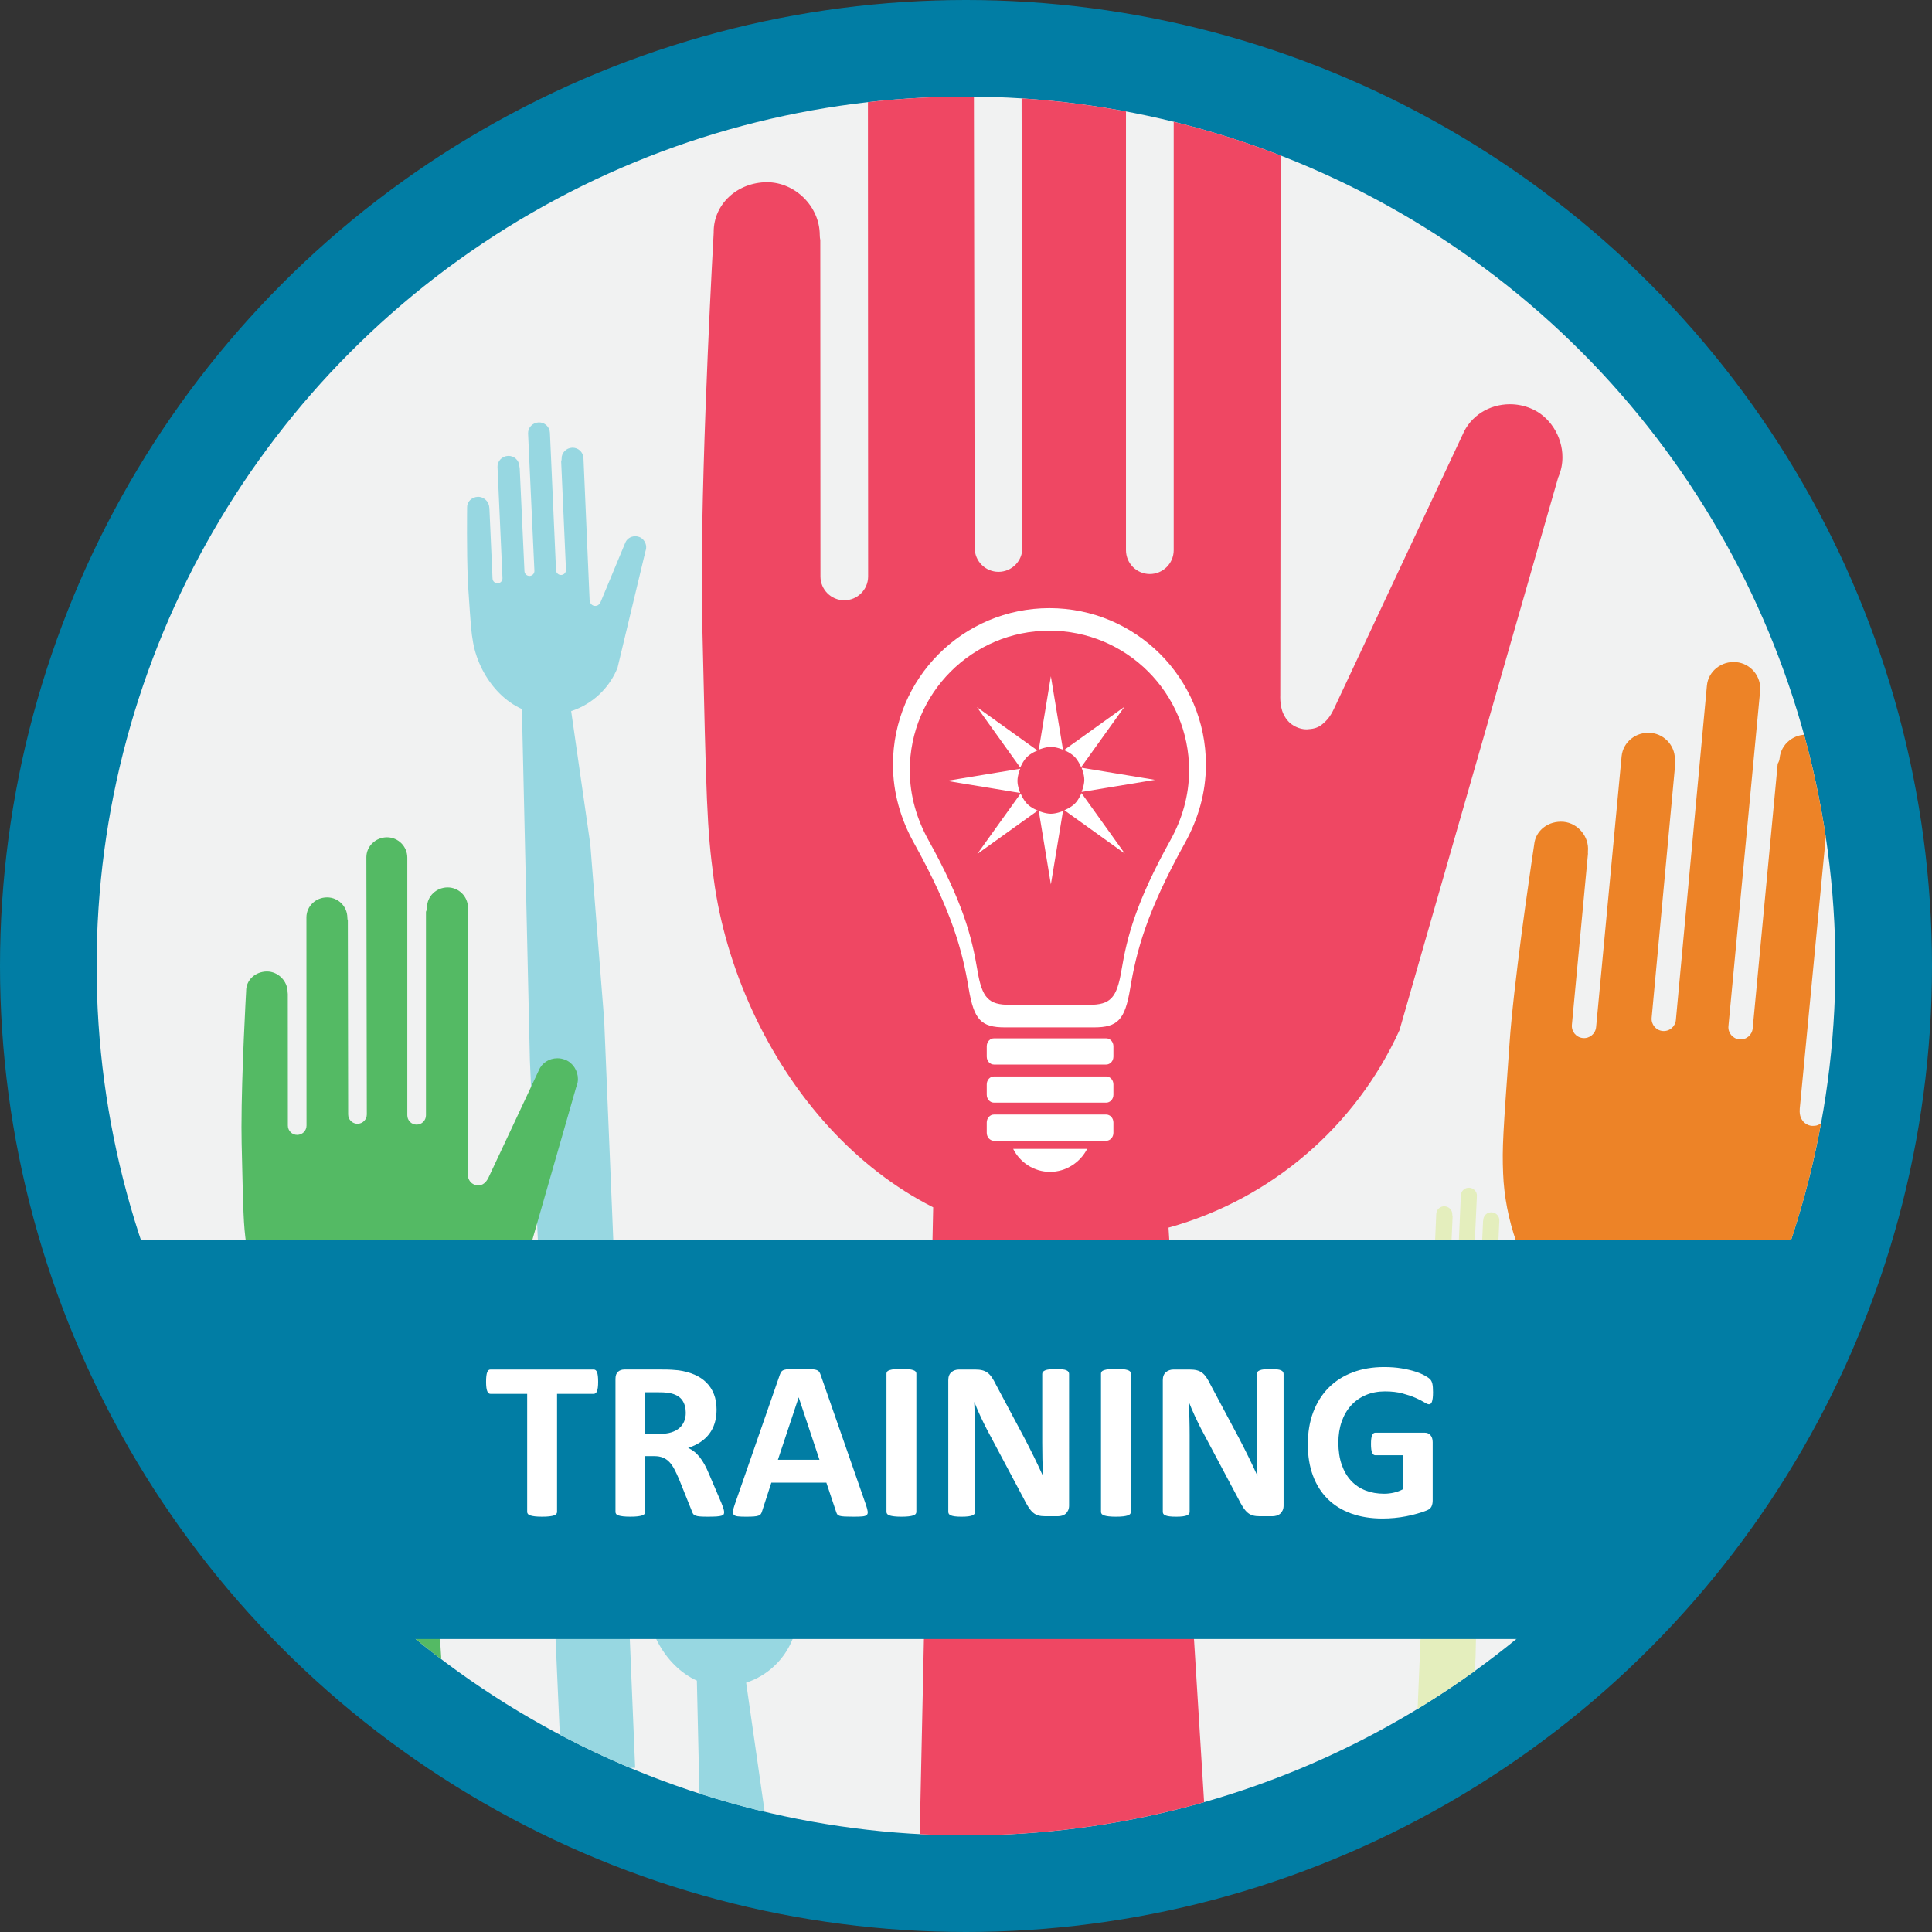 <?xml version="1.0" encoding="utf-8"?>
<!-- Generator: Adobe Illustrator 16.0.0, SVG Export Plug-In . SVG Version: 6.00 Build 0)  -->
<!DOCTYPE svg PUBLIC "-//W3C//DTD SVG 1.1//EN" "http://www.w3.org/Graphics/SVG/1.1/DTD/svg11.dtd">
<svg version="1.1" id="Layer_1" xmlns="http://www.w3.org/2000/svg" xmlns:xlink="http://www.w3.org/1999/xlink" x="0px" y="0px"
	 width="600px" height="600px" viewBox="0 0 600 600" enable-background="new 0 0 600 600" xml:space="preserve">
<rect x="0" y="0" width="600" height="600" fill="#333333" stroke="none"/>
<circle fill="#017DA4" cx="300" cy="300" r="300"/>
<circle fill="#F1F2F2" cx="300" cy="300" r="270"/>
<path fill="#09A59A" d="M363.058,416.854"/>
<g>
	<defs>
		<circle id="SVGID_1_" cx="300" cy="300" r="270"/>
	</defs>
	<clipPath id="SVGID_2_">
		<use xlink:href="#SVGID_1_"  overflow="visible"/>
	</clipPath>
	<g clip-path="url(#SVGID_2_)">
		<path fill="#E4EEBD" d="M431.902,398.188l6.376,26.612c1.868,4.65,5.726,8.307,10.565,9.88l-4.363,30.378l-3.164,40.068
			L438.381,576h17.139l2.734-61.646l1.817-80.142c1.896-0.857,3.608-2.088,5.123-3.588c3.114-3.115,5.256-7.387,6.003-11.563
			c0.439-2.442,0.511-3.543,1.093-12.218c0.044-0.604,0.074-1.262,0.106-1.956c0.295-6.6,0.171-16.509,0.171-16.527v-0.028v-0.036
			c0.057-1.312-1.004-2.394-2.431-2.474c-1.351-0.053-2.556,1.053-2.618,2.403c-0.006,0.081-0.014,0.163-0.038,0.236l-0.715,15.991
			c-0.026,0.626-0.561,1.113-1.188,1.088c-0.622-0.032-1.107-0.562-1.081-1.187l1.137-25.327c0.052-1.333-1.016-2.47-2.406-2.532
			c-1.362-0.063-2.517,0.992-2.574,2.354c-0.006,0.126-0.037,0.242-0.073,0.354l-1.085,23.574c-0.032,0.627-0.565,1.108-1.188,1.081
			c-0.628-0.027-1.111-0.559-1.084-1.187l1.44-31.275c0.058-1.333-1.013-2.471-2.401-2.534c-1.366-0.061-2.514,0.995-2.579,2.357
			l-1.389,31.342c-0.028,0.628-0.561,1.112-1.189,1.079c-0.622-0.025-1.108-0.554-1.081-1.18l1.102-24.762
			c-0.074-0.161-0.113-0.346-0.106-0.533c0.053-1.337-1.015-2.474-2.405-2.536c-1.359-0.06-2.511,0.992-2.574,2.354l-1.391,32.182
			v0.05c-0.015,0.208-0.024,0.392-0.121,0.653c-0.052,0.132-0.125,0.292-0.308,0.482c-0.172,0.182-0.542,0.371-0.903,0.351
			c-0.041-0.011-0.079-0.014-0.118-0.019c0,0-0.264-0.021-0.478-0.158c-0.208-0.136-0.387-0.376-0.387-0.376
			c-0.123-0.17-0.191-0.314-0.262-0.482l-5.519-13.262l-0.008-0.016c-0.342-0.945-1.211-1.529-2.198-1.574
			c-0.325-0.018-0.661,0.032-0.994,0.152c-0.928,0.326-1.573,1.277-1.615,2.261c-0.01,0.304,0.03,0.611,0.139,0.903L431.902,398.188
			z"/>
		<path fill="#ED8327" d="M481.316,405.333c4.274,5.646,9.374,10.496,15.231,14.189L489.047,484h42.487l1.858-57.759
			c16.684-2.964,31.114-13.248,39.411-27.731l33.302-84.894l0.094-0.169c0.483-0.92,0.771-1.914,0.873-2.936
			c0.313-3.249-1.376-6.681-4.289-8.198c-1.042-0.542-2.13-0.856-3.22-0.957c-3.261-0.3-6.413,1.231-7.97,4.188l-0.032,0.05
			l-24.328,41.233c-0.294,0.498-0.589,0.95-1.079,1.453c0,0-0.703,0.714-1.459,1.07c-0.757,0.359-1.637,0.296-1.637,0.296
			c-0.127,0.004-0.26,0-0.396,0c-1.198-0.088-2.336-0.872-2.819-1.568c-0.521-0.708-0.684-1.271-0.798-1.724
			c-0.188-0.905-0.15-1.53-0.101-2.212c0.008-0.056,0.02-0.12,0.023-0.176L569.2,237.144c0.42-4.522-2.895-8.525-7.411-8.969
			c-4.623-0.423-8.671,2.84-9.106,7.269c-0.055,0.629-0.27,1.214-0.596,1.712l-7.771,82.22c-0.192,2.082-2.047,3.609-4.121,3.413
			c-2.074-0.2-3.607-2.042-3.411-4.119l9.839-104.07c0.422-4.521-2.895-8.535-7.42-8.97c-4.611-0.421-8.674,2.832-9.102,7.259
			l-9.639,103.876c-0.189,2.079-2.035,3.611-4.112,3.416c-2.079-0.19-3.604-2.034-3.412-4.113l7.268-78.299
			c-0.089-0.383-0.121-0.783-0.083-1.192c0.42-4.531-2.895-8.538-7.417-8.971c-4.614-0.424-8.665,2.829-9.099,7.256l-7.919,84.102
			c-0.194,2.078-2.033,3.608-4.112,3.408c-2.085-0.195-3.604-2.042-3.41-4.118l4.993-53.113c-0.026-0.258-0.032-0.524-0.009-0.792
			c0.414-4.483-3.068-8.689-7.547-9.127c-4.729-0.409-8.729,2.684-9.148,7.042l-0.008,0.117l-0.019,0.094
			c-0.006,0.053-4.986,32.71-7.052,54.611c-0.221,2.307-0.41,4.496-0.546,6.51c-2.065,28.902-2.343,32.561-2.023,40.816
			C467.342,378.534,472.455,393.612,481.316,405.333z"/>
		<path fill="#97D7E1" d="M199.628,481.989c0.047,0.947,0.089,1.844,0.148,2.668c0.795,11.819,0.896,13.316,1.491,16.639
			c1.008,5.692,3.934,11.508,8.183,15.756c2.05,2.044,4.391,3.726,6.968,4.882L217.646,576h20.963l-0.95-12.042l-5.939-41.382
			c6.587-2.145,11.85-7.126,14.393-13.455l8.685-36.258l0.031-0.073c0.149-0.399,0.208-0.823,0.188-1.238
			c-0.056-1.335-0.933-2.628-2.2-3.08c-0.453-0.16-0.908-0.224-1.356-0.204c-1.338,0.063-2.528,0.86-2.991,2.147l-0.009,0.021
			l-7.522,18.07c-0.094,0.219-0.19,0.417-0.355,0.649c0,0-0.245,0.328-0.53,0.515c-0.285,0.186-0.647,0.211-0.647,0.211
			c-0.05,0.008-0.106,0.016-0.16,0.025c-0.489,0.035-0.992-0.223-1.231-0.474c-0.25-0.259-0.348-0.479-0.417-0.656
			c-0.128-0.354-0.145-0.613-0.172-0.894c0.002-0.02,0-0.046,0.002-0.068l-1.89-43.836c-0.085-1.851-1.655-3.286-3.511-3.209
			c-1.894,0.086-3.35,1.638-3.271,3.456c0.012,0.256-0.044,0.505-0.145,0.728l1.498,33.735c0.038,0.851-0.625,1.57-1.476,1.609
			c-0.857,0.038-1.58-0.624-1.614-1.475l-1.897-42.696c-0.084-1.854-1.654-3.295-3.514-3.215c-1.893,0.094-3.353,1.635-3.271,3.457
			l1.965,42.604c0.039,0.854-0.625,1.577-1.475,1.616c-0.851,0.04-1.573-0.622-1.614-1.473l-1.485-32.117
			c-0.054-0.15-0.087-0.311-0.094-0.478c-0.085-1.854-1.655-3.293-3.511-3.213c-1.899,0.087-3.347,1.638-3.277,3.448l1.547,34.505
			c0.035,0.85-0.622,1.576-1.472,1.615c-0.858,0.036-1.579-0.627-1.617-1.477l-0.974-21.792c-0.031-0.104-0.043-0.208-0.051-0.316
			c-0.087-1.843-1.735-3.349-3.572-3.271c-1.938,0.103-3.385,1.579-3.306,3.367l0.002,0.048v0.038
			C199.402,459.498,199.23,473.002,199.628,481.989z"/>
		<path fill="#97D7E1" d="M145.293,180.256c0.045,0.95,0.085,1.843,0.147,2.669c0.795,11.82,0.896,13.313,1.489,16.639
			c1.014,5.691,3.933,11.506,8.182,15.754c2.051,2.044,4.393,3.723,6.971,4.884l2.48,109.175L174.311,549h22.937l-9.616-232.19
			l-4.307-54.585l-5.944-41.382c6.587-2.142,11.854-7.125,14.396-13.456l8.686-36.254l0.031-0.077c0.147-0.4,0.204-0.82,0.185-1.234
			c-0.054-1.334-0.934-2.631-2.197-3.081c-0.456-0.161-0.911-0.225-1.354-0.206c-1.341,0.064-2.531,0.86-2.995,2.146l-0.009,0.025
			l-7.524,18.07c-0.091,0.218-0.186,0.418-0.355,0.648c0,0-0.242,0.328-0.53,0.516c-0.286,0.186-0.644,0.211-0.644,0.211
			c-0.054,0.009-0.107,0.017-0.164,0.024c-0.487,0.033-0.992-0.224-1.231-0.477c-0.251-0.254-0.345-0.474-0.417-0.652
			c-0.129-0.354-0.144-0.612-0.169-0.893c0.006-0.022,0-0.047,0.006-0.07l-1.895-43.837c-0.087-1.852-1.658-3.285-3.507-3.208
			c-1.9,0.086-3.354,1.633-3.278,3.457c0.014,0.258-0.041,0.503-0.145,0.727l1.498,33.73c0.038,0.853-0.621,1.576-1.475,1.614
			c-0.854,0.039-1.577-0.624-1.614-1.476l-1.897-42.694c-0.083-1.855-1.651-3.293-3.509-3.215c-1.894,0.093-3.351,1.636-3.276,3.455
			l1.966,42.605c0.039,0.855-0.625,1.576-1.476,1.619c-0.848,0.036-1.573-0.623-1.613-1.477l-1.482-32.114
			c-0.058-0.151-0.091-0.313-0.098-0.479c-0.083-1.854-1.652-3.291-3.507-3.211c-1.9,0.086-3.351,1.636-3.282,3.452l1.548,34.502
			c0.035,0.851-0.622,1.574-1.473,1.614c-0.854,0.037-1.579-0.626-1.618-1.477l-0.97-21.79c-0.031-0.103-0.046-0.209-0.05-0.317
			c-0.087-1.843-1.739-3.347-3.573-3.27c-1.94,0.101-3.384,1.577-3.309,3.365l0.003,0.048v0.039
			C145.064,157.767,144.896,171.27,145.293,180.256z"/>
		<path fill="#54BA64" d="M76.452,386.281c1.418,10.725,6.408,21.851,14.001,30.145c3.67,3.998,7.904,7.328,12.637,9.719L99.849,576
			h40.97l-9.159-147.387c12.503-3.464,22.761-12.342,28.042-23.979l19.267-67.108l0.06-0.134c0.304-0.737,0.452-1.513,0.452-2.302
			c0.01-2.499-1.527-4.996-3.863-5.938c-0.831-0.341-1.68-0.499-2.521-0.499c-2.502,0.005-4.798,1.397-5.77,3.766l-0.019,0.041
			l-15.571,33.186c-0.195,0.402-0.386,0.766-0.723,1.184c0,0-0.486,0.594-1.032,0.919c-0.553,0.326-1.225,0.342-1.225,0.342
			c-0.101,0.013-0.201,0.02-0.307,0.03c-0.92,0.021-1.839-0.501-2.264-0.989c-0.446-0.504-0.61-0.92-0.729-1.262
			c-0.21-0.673-0.227-1.15-0.236-1.678c0-0.044,0.002-0.092,0.006-0.132l0.101-82.164c-0.004-3.478-2.821-6.291-6.299-6.301
			c-3.552,0.01-6.405,2.786-6.412,6.198c0,0.479-0.122,0.941-0.329,1.348v63.233c0,1.598-1.3,2.891-2.898,2.891
			c-1.599,0-2.895-1.293-2.895-2.891v-80.034c-0.01-3.479-2.822-6.299-6.305-6.306c-3.545,0.009-6.402,2.784-6.409,6.189
			l0.138,79.873c0.003,1.601-1.294,2.898-2.895,2.901c-1.599,0-2.895-1.292-2.898-2.892l-0.101-60.207
			c-0.094-0.282-0.147-0.587-0.147-0.9c-0.006-3.482-2.822-6.301-6.299-6.304c-3.55,0.007-6.405,2.78-6.414,6.187l0.028,64.676
			c0,1.598-1.294,2.894-2.899,2.894c-1.598,0-2.892-1.296-2.892-2.894l-0.019-40.844c-0.04-0.194-0.062-0.396-0.062-0.603
			c-0.01-3.451-2.967-6.409-6.416-6.413c-3.635,0.029-6.46,2.674-6.465,6.023v0.091l-0.002,0.074c0,0.043-1.441,25.289-1.441,42.132
			c0,1.777,0.013,3.461,0.05,5.002C75.557,377.199,75.613,380.008,76.452,386.281z"/>
		<g>
			<path fill="#EF4763" d="M221.657,272.965c3.643,27.438,16.4,55.903,35.83,77.115c9.379,10.229,20.218,18.746,32.322,24.861
				l-4.393,204.588h89.756l-12.281-198.276c31.992-8.854,58.23-31.574,71.739-61.334l49.287-171.674l0.153-0.352
				c0.783-1.883,1.158-3.876,1.158-5.886c0.026-6.395-3.904-12.774-9.876-15.188c-2.129-0.875-4.309-1.279-6.442-1.279
				c-6.417,0.018-12.286,3.58-14.77,9.636l-0.057,0.108l-39.833,84.888c-0.493,1.022-0.988,1.959-1.841,3.027
				c0,0-1.249,1.524-2.651,2.354c-1.404,0.835-3.134,0.879-3.134,0.879c-0.249,0.031-0.507,0.045-0.78,0.076
				c-2.346,0.05-4.715-1.282-5.785-2.537c-1.149-1.289-1.567-2.354-1.868-3.228c-0.535-1.719-0.574-2.944-0.599-4.287
				c0-0.12,0.006-0.236,0.012-0.344l0.255-210.188c-0.01-8.896-7.214-16.094-16.109-16.119c-9.088,0.024-16.385,7.126-16.402,15.85
				c0,1.237-0.316,2.414-0.845,3.446v161.764c0,4.087-3.32,7.404-7.417,7.404c-4.086,0-7.403-3.317-7.403-7.404V-33.873
				c-0.019-8.896-7.216-16.108-16.119-16.127c-9.077,0.025-16.391,7.122-16.409,15.836l0.352,204.325
				c0.009,4.096-3.304,7.417-7.397,7.427c-4.085,0-7.403-3.308-7.411-7.398L302.43,16.173c-0.24-0.727-0.369-1.504-0.369-2.316
				c-0.017-8.905-7.211-16.107-16.114-16.117c-9.093,0.019-16.388,7.112-16.413,15.825l0.069,165.449
				c0,4.086-3.309,7.405-7.406,7.405c-4.091,0-7.4-3.318-7.4-7.405L254.749,74.53c-0.11-0.491-0.163-1.01-0.163-1.541
				c-0.021-8.822-7.589-16.391-16.402-16.404c-9.304,0.07-16.536,6.842-16.544,15.413v0.227l-0.007,0.19
				c0,0.109-3.692,64.699-3.692,107.787c0,4.545,0.038,8.841,0.138,12.797C219.372,249.738,219.519,256.921,221.657,272.965z"/>
			<path fill="#FFFFFF" d="M325.91,188.864c-26.833,0-48.595,21.757-48.595,48.597c0,8.836,2.479,17.056,6.48,24.259
				c11.935,21.508,15.096,33.577,17.043,45.263c1.633,9.797,3.893,12.076,11.296,12.076h27.556c7.404,0,9.662-2.279,11.298-12.076
				c1.946-11.686,5.111-23.755,17.043-45.263c4-7.203,6.481-15.423,6.481-24.259C374.514,210.621,352.753,188.864,325.91,188.864
				 M288.323,260.884c-3.57-6.431-5.783-13.765-5.783-21.646c0-23.959,19.423-43.376,43.37-43.376
				c23.958,0,43.378,19.417,43.378,43.376c0,7.882-2.213,15.216-5.783,21.646c-10.647,19.189-13.476,29.967-15.216,40.398
				c-1.45,8.739-3.474,10.775-10.08,10.775h-24.594c-6.604,0-8.626-2.036-10.082-10.775
				C301.797,290.851,298.975,280.073,288.323,260.884"/>
			<path fill="#FFFFFF" d="M308.683,330.602c-1.237,0-2.242-1.1-2.242-2.461v-3.21c0-1.362,1.005-2.468,2.242-2.468h34.854
				c1.237,0,2.244,1.105,2.244,2.468v3.21c0,1.361-1.007,2.461-2.244,2.461H308.683z"/>
			<path fill="#FFFFFF" d="M308.683,342.439c-1.237,0-2.242-1.099-2.242-2.47v-3.201c0-1.361,1.005-2.468,2.242-2.468h34.854
				c1.237,0,2.244,1.106,2.244,2.468v3.201c0,1.371-1.007,2.47-2.244,2.47H308.683z"/>
			<path fill="#FFFFFF" d="M308.683,354.275c-1.237,0-2.242-1.104-2.242-2.467V348.6c0-1.357,1.005-2.47,2.242-2.47h34.854
				c1.237,0,2.244,1.112,2.244,2.47v3.209c0,1.362-1.007,2.467-2.244,2.467H308.683z"/>
			<path fill="#FFFFFF" d="M314.65,356.801c2.103,4.194,6.443,7.134,11.459,7.134c4.98,0,9.396-2.978,11.513-7.134H314.65z"/>
			<path fill="#FFFFFF" d="M358.678,242.188l-22.791,3.762c0,0,0.851-2.01,0.851-3.762c0-1.751-0.851-3.761-0.851-3.761
				L358.678,242.188z"/>
			<path fill="#FFFFFF" d="M326.359,210.026l3.763,22.792c0,0-2.013-0.854-3.763-0.854c-1.748,0-3.758,0.854-3.758,0.854
				L326.359,210.026z"/>
			<path fill="#FFFFFF" d="M294.039,242.504l22.795-3.764c0,0-0.852,2.012-0.852,3.764c0,1.751,0.852,3.761,0.852,3.761
				L294.039,242.504z"/>
			<path fill="#FFFFFF" d="M326.359,274.662l-3.758-22.79c0,0,2.01,0.849,3.758,0.849c1.75,0,3.763-0.849,3.763-0.849
				L326.359,274.662z"/>
			<path fill="#FFFFFF" d="M349.321,265.091l-18.775-13.464c0,0,2.024-0.815,3.263-2.053c1.239-1.243,2.059-3.266,2.059-3.266
				L349.321,265.091z"/>
			<path fill="#FFFFFF" d="M349.212,219.493l-13.457,18.778c0,0-0.819-2.023-2.057-3.268c-1.24-1.235-3.263-2.053-3.263-2.053
				L349.212,219.493z"/>
			<path fill="#FFFFFF" d="M303.396,219.603l18.778,13.461c0,0-2.024,0.816-3.264,2.055c-1.238,1.235-2.056,3.261-2.056,3.261
				L303.396,219.603z"/>
			<path fill="#FFFFFF" d="M303.508,265.199l13.457-18.778c0,0,0.82,2.022,2.053,3.265c1.241,1.238,3.264,2.056,3.264,2.056
				L303.508,265.199z"/>
		</g>
	</g>
</g>
<path fill="#017DA4" d="M16.742,385c16.81,48.098,45.512,90.607,82.598,124h401.32c37.086-33.393,65.788-75.902,82.598-124H16.742z"
	/>
<g>
	<path fill="#FFFFFF" d="M185.76,429.12c0,0.681-0.03,1.261-0.088,1.74c-0.059,0.48-0.146,0.867-0.264,1.16
		c-0.118,0.294-0.264,0.51-0.439,0.65s-0.369,0.211-0.58,0.211h-11.391v36.668c0,0.234-0.076,0.445-0.229,0.633
		c-0.153,0.188-0.404,0.34-0.756,0.457c-0.352,0.118-0.826,0.211-1.424,0.281s-1.342,0.105-2.232,0.105
		c-0.891,0-1.635-0.035-2.232-0.105s-1.072-0.163-1.424-0.281c-0.352-0.117-0.604-0.269-0.756-0.457
		c-0.153-0.188-0.229-0.398-0.229-0.633v-36.668h-11.391c-0.234,0-0.434-0.07-0.598-0.211c-0.164-0.141-0.305-0.356-0.422-0.65
		c-0.118-0.293-0.206-0.68-0.264-1.16c-0.059-0.479-0.088-1.06-0.088-1.74c0-0.703,0.029-1.301,0.088-1.793
		c0.058-0.492,0.146-0.884,0.264-1.178c0.117-0.293,0.258-0.504,0.422-0.633c0.164-0.128,0.363-0.193,0.598-0.193h32.063
		c0.211,0,0.404,0.065,0.58,0.193c0.176,0.129,0.322,0.34,0.439,0.633c0.117,0.294,0.205,0.686,0.264,1.178
		C185.73,427.819,185.76,428.417,185.76,429.12z"/>
	<path fill="#FFFFFF" d="M224.889,469.62c0,0.259-0.047,0.475-0.141,0.65c-0.094,0.176-0.316,0.322-0.668,0.439
		s-0.867,0.198-1.547,0.246c-0.68,0.047-1.605,0.07-2.777,0.07c-0.984,0-1.77-0.023-2.355-0.07
		c-0.586-0.048-1.049-0.136-1.389-0.264c-0.34-0.128-0.58-0.293-0.721-0.492c-0.141-0.198-0.258-0.439-0.352-0.721l-4.078-10.16
		c-0.492-1.147-0.973-2.167-1.441-3.059c-0.469-0.891-0.99-1.635-1.564-2.232c-0.575-0.598-1.236-1.049-1.986-1.354
		c-0.75-0.304-1.617-0.457-2.602-0.457h-2.883v17.332c0,0.234-0.076,0.445-0.229,0.633c-0.153,0.188-0.404,0.34-0.756,0.457
		c-0.352,0.118-0.821,0.211-1.406,0.281c-0.586,0.07-1.336,0.105-2.25,0.105c-0.891,0-1.635-0.035-2.232-0.105
		s-1.072-0.163-1.424-0.281c-0.352-0.117-0.598-0.269-0.738-0.457c-0.141-0.188-0.211-0.398-0.211-0.633v-41.309
		c0-1.031,0.264-1.775,0.791-2.232s1.178-0.686,1.951-0.686h11.777c1.195,0,2.18,0.023,2.953,0.07
		c0.773,0.048,1.477,0.105,2.109,0.176c1.828,0.259,3.475,0.703,4.939,1.336c1.464,0.633,2.707,1.459,3.727,2.479
		s1.798,2.228,2.338,3.621c0.539,1.395,0.809,2.994,0.809,4.799c0,1.524-0.193,2.913-0.58,4.166
		c-0.387,1.254-0.955,2.373-1.705,3.357c-0.75,0.984-1.676,1.841-2.777,2.566c-1.102,0.727-2.355,1.313-3.762,1.758
		c0.68,0.329,1.318,0.727,1.916,1.195c0.598,0.47,1.16,1.037,1.688,1.705s1.025,1.43,1.494,2.285c0.469,0.856,0.926,1.823,1.371,2.9
		l3.832,8.965c0.352,0.892,0.585,1.542,0.703,1.951C224.83,469.063,224.889,469.387,224.889,469.62z M212.971,438.753
		c0-1.499-0.34-2.765-1.02-3.797c-0.68-1.031-1.793-1.758-3.34-2.18c-0.469-0.117-1.002-0.211-1.6-0.281s-1.424-0.105-2.479-0.105
		h-4.148v12.902h4.711c1.313,0,2.461-0.158,3.445-0.475s1.805-0.761,2.461-1.336c0.656-0.574,1.148-1.26,1.477-2.057
		C212.807,440.629,212.971,439.737,212.971,438.753z"/>
	<path fill="#FFFFFF" d="M268.939,467.37c0.281,0.844,0.457,1.512,0.527,2.004s-0.023,0.861-0.281,1.107
		c-0.258,0.246-0.715,0.398-1.371,0.457c-0.656,0.058-1.559,0.088-2.707,0.088c-1.195,0-2.127-0.018-2.795-0.053
		s-1.178-0.105-1.529-0.211s-0.598-0.251-0.738-0.439c-0.141-0.188-0.258-0.434-0.352-0.738l-3.059-9.141h-17.086l-2.883,8.895
		c-0.094,0.329-0.217,0.604-0.369,0.826c-0.153,0.224-0.399,0.399-0.738,0.527c-0.34,0.128-0.821,0.216-1.441,0.264
		c-0.621,0.047-1.436,0.07-2.443,0.07c-1.078,0-1.922-0.035-2.531-0.105c-0.61-0.07-1.032-0.24-1.266-0.51
		c-0.234-0.269-0.316-0.65-0.246-1.143s0.246-1.147,0.527-1.969l14.027-40.359c0.141-0.398,0.304-0.721,0.492-0.967
		c0.188-0.246,0.486-0.434,0.896-0.563c0.41-0.128,0.979-0.211,1.705-0.246c0.726-0.035,1.688-0.053,2.883-0.053
		c1.383,0,2.484,0.018,3.305,0.053c0.82,0.035,1.459,0.118,1.916,0.246c0.457,0.129,0.785,0.322,0.984,0.58
		c0.199,0.259,0.369,0.61,0.51,1.055L268.939,467.37z M248.057,434.007h-0.035l-6.434,19.336h12.902L248.057,434.007z"/>
	<path fill="#FFFFFF" d="M284.584,469.55c0,0.234-0.076,0.445-0.229,0.633c-0.153,0.188-0.404,0.34-0.756,0.457
		c-0.352,0.118-0.821,0.211-1.406,0.281c-0.586,0.07-1.336,0.105-2.25,0.105c-0.891,0-1.635-0.035-2.232-0.105
		s-1.072-0.163-1.424-0.281c-0.352-0.117-0.604-0.269-0.756-0.457c-0.153-0.188-0.229-0.398-0.229-0.633v-42.961
		c0-0.233,0.076-0.444,0.229-0.633c0.152-0.188,0.41-0.339,0.773-0.457c0.363-0.117,0.838-0.211,1.424-0.281
		c0.585-0.07,1.324-0.105,2.215-0.105c0.914,0,1.664,0.035,2.25,0.105c0.585,0.07,1.055,0.164,1.406,0.281
		c0.352,0.118,0.603,0.27,0.756,0.457c0.152,0.188,0.229,0.399,0.229,0.633V469.55z"/>
	<path fill="#FFFFFF" d="M332.01,467.581c0,0.54-0.094,1.02-0.281,1.441s-0.439,0.773-0.756,1.055s-0.691,0.487-1.125,0.615
		s-0.873,0.193-1.318,0.193h-3.938c-0.82,0-1.529-0.082-2.127-0.246c-0.598-0.163-1.148-0.462-1.652-0.896
		c-0.504-0.434-0.99-1.02-1.459-1.758s-0.996-1.692-1.582-2.865l-11.32-21.27c-0.656-1.266-1.324-2.631-2.004-4.096
		c-0.68-1.464-1.289-2.888-1.828-4.271h-0.07c0.094,1.688,0.164,3.37,0.211,5.045c0.047,1.676,0.07,3.405,0.07,5.186v23.801
		c0,0.234-0.064,0.445-0.193,0.633c-0.129,0.188-0.352,0.347-0.668,0.475c-0.316,0.129-0.744,0.229-1.283,0.299
		c-0.54,0.07-1.23,0.105-2.074,0.105c-0.821,0-1.5-0.035-2.039-0.105c-0.54-0.07-0.961-0.17-1.266-0.299
		c-0.305-0.128-0.516-0.286-0.633-0.475c-0.118-0.188-0.176-0.398-0.176-0.633v-40.887c0-1.102,0.322-1.928,0.967-2.479
		c0.645-0.55,1.436-0.826,2.373-0.826h4.957c0.891,0,1.641,0.076,2.25,0.229c0.609,0.153,1.154,0.404,1.635,0.756
		s0.932,0.839,1.354,1.459c0.422,0.621,0.855,1.389,1.301,2.303l8.859,16.629c0.516,1.008,1.025,1.999,1.529,2.971
		c0.504,0.973,0.99,1.946,1.459,2.918c0.469,0.973,0.926,1.929,1.371,2.865c0.445,0.938,0.879,1.876,1.301,2.813h0.035
		c-0.07-1.64-0.123-3.352-0.158-5.133c-0.035-1.78-0.053-3.48-0.053-5.098v-21.34c0-0.233,0.07-0.444,0.211-0.633
		c0.141-0.188,0.375-0.352,0.703-0.492s0.762-0.24,1.301-0.299c0.539-0.058,1.23-0.088,2.074-0.088c0.797,0,1.465,0.03,2.004,0.088
		c0.539,0.059,0.955,0.158,1.248,0.299s0.498,0.305,0.615,0.492c0.117,0.188,0.176,0.399,0.176,0.633V467.581z"/>
	<path fill="#FFFFFF" d="M351.205,469.55c0,0.234-0.076,0.445-0.229,0.633c-0.152,0.188-0.404,0.34-0.756,0.457
		c-0.352,0.118-0.82,0.211-1.406,0.281s-1.336,0.105-2.25,0.105c-0.891,0-1.635-0.035-2.232-0.105s-1.072-0.163-1.424-0.281
		c-0.352-0.117-0.604-0.269-0.756-0.457c-0.152-0.188-0.229-0.398-0.229-0.633v-42.961c0-0.233,0.076-0.444,0.229-0.633
		c0.152-0.188,0.41-0.339,0.773-0.457c0.363-0.117,0.838-0.211,1.424-0.281s1.324-0.105,2.215-0.105c0.914,0,1.664,0.035,2.25,0.105
		s1.055,0.164,1.406,0.281c0.352,0.118,0.604,0.27,0.756,0.457c0.152,0.188,0.229,0.399,0.229,0.633V469.55z"/>
	<path fill="#FFFFFF" d="M398.631,467.581c0,0.54-0.094,1.02-0.281,1.441s-0.439,0.773-0.756,1.055s-0.691,0.487-1.125,0.615
		s-0.873,0.193-1.318,0.193h-3.938c-0.82,0-1.529-0.082-2.127-0.246c-0.598-0.163-1.148-0.462-1.652-0.896
		c-0.504-0.434-0.99-1.02-1.459-1.758s-0.996-1.692-1.582-2.865l-11.32-21.27c-0.656-1.266-1.324-2.631-2.004-4.096
		c-0.68-1.464-1.289-2.888-1.828-4.271h-0.07c0.094,1.688,0.164,3.37,0.211,5.045c0.047,1.676,0.07,3.405,0.07,5.186v23.801
		c0,0.234-0.064,0.445-0.193,0.633c-0.129,0.188-0.352,0.347-0.668,0.475c-0.316,0.129-0.744,0.229-1.283,0.299
		s-1.23,0.105-2.074,0.105c-0.82,0-1.5-0.035-2.039-0.105s-0.961-0.17-1.266-0.299c-0.305-0.128-0.516-0.286-0.633-0.475
		c-0.117-0.188-0.176-0.398-0.176-0.633v-40.887c0-1.102,0.322-1.928,0.967-2.479c0.645-0.55,1.436-0.826,2.373-0.826h4.957
		c0.891,0,1.641,0.076,2.25,0.229c0.609,0.153,1.154,0.404,1.635,0.756s0.932,0.839,1.354,1.459
		c0.422,0.621,0.855,1.389,1.301,2.303l8.859,16.629c0.516,1.008,1.025,1.999,1.529,2.971c0.504,0.973,0.99,1.946,1.459,2.918
		c0.469,0.973,0.926,1.929,1.371,2.865c0.445,0.938,0.879,1.876,1.301,2.813h0.035c-0.07-1.64-0.123-3.352-0.158-5.133
		c-0.035-1.78-0.053-3.48-0.053-5.098v-21.34c0-0.233,0.07-0.444,0.211-0.633c0.141-0.188,0.375-0.352,0.703-0.492
		s0.762-0.24,1.301-0.299c0.539-0.058,1.23-0.088,2.074-0.088c0.797,0,1.465,0.03,2.004,0.088c0.539,0.059,0.955,0.158,1.248,0.299
		s0.498,0.305,0.615,0.492c0.117,0.188,0.176,0.399,0.176,0.633V467.581z"/>
	<path fill="#FFFFFF" d="M445.037,432.39c0,0.681-0.029,1.266-0.088,1.758s-0.141,0.885-0.246,1.178
		c-0.105,0.294-0.234,0.498-0.387,0.615c-0.152,0.118-0.334,0.176-0.545,0.176c-0.305,0-0.797-0.211-1.477-0.633
		s-1.582-0.879-2.707-1.371s-2.467-0.949-4.025-1.371s-3.369-0.633-5.432-0.633c-2.203,0-4.195,0.382-5.977,1.143
		c-1.781,0.762-3.305,1.841-4.57,3.234c-1.266,1.395-2.238,3.071-2.918,5.027c-0.68,1.957-1.02,4.119-1.02,6.486
		c0,2.602,0.346,4.893,1.037,6.873c0.691,1.981,1.658,3.639,2.9,4.975s2.736,2.344,4.482,3.023c1.746,0.681,3.674,1.02,5.783,1.02
		c1.031,0,2.051-0.117,3.059-0.352c1.008-0.233,1.945-0.585,2.813-1.055v-10.547h-8.613c-0.422,0-0.75-0.264-0.984-0.791
		s-0.352-1.424-0.352-2.689c0-0.655,0.029-1.207,0.088-1.652c0.059-0.444,0.146-0.803,0.264-1.072
		c0.117-0.269,0.258-0.469,0.422-0.598c0.164-0.128,0.352-0.193,0.563-0.193h15.363c0.375,0,0.709,0.065,1.002,0.193
		c0.293,0.129,0.551,0.322,0.773,0.58c0.223,0.259,0.393,0.568,0.51,0.932c0.117,0.364,0.176,0.779,0.176,1.248v18.105
		c0,0.703-0.123,1.318-0.369,1.846s-0.75,0.944-1.512,1.248c-0.762,0.305-1.705,0.621-2.83,0.949
		c-1.125,0.329-2.291,0.61-3.498,0.844s-2.426,0.409-3.656,0.527c-1.23,0.117-2.467,0.176-3.709,0.176
		c-3.633,0-6.885-0.522-9.756-1.564s-5.303-2.554-7.295-4.535c-1.992-1.98-3.516-4.395-4.57-7.242s-1.582-6.076-1.582-9.686
		c0-3.727,0.563-7.071,1.688-10.037c1.125-2.965,2.719-5.484,4.781-7.559s4.553-3.661,7.471-4.764
		c2.918-1.102,6.17-1.652,9.756-1.652c1.969,0,3.762,0.136,5.379,0.404c1.617,0.27,3.029,0.598,4.236,0.984s2.209,0.804,3.006,1.248
		c0.797,0.445,1.354,0.832,1.67,1.16c0.316,0.329,0.545,0.791,0.686,1.389S445.037,431.218,445.037,432.39z"/>
</g>
</svg>
